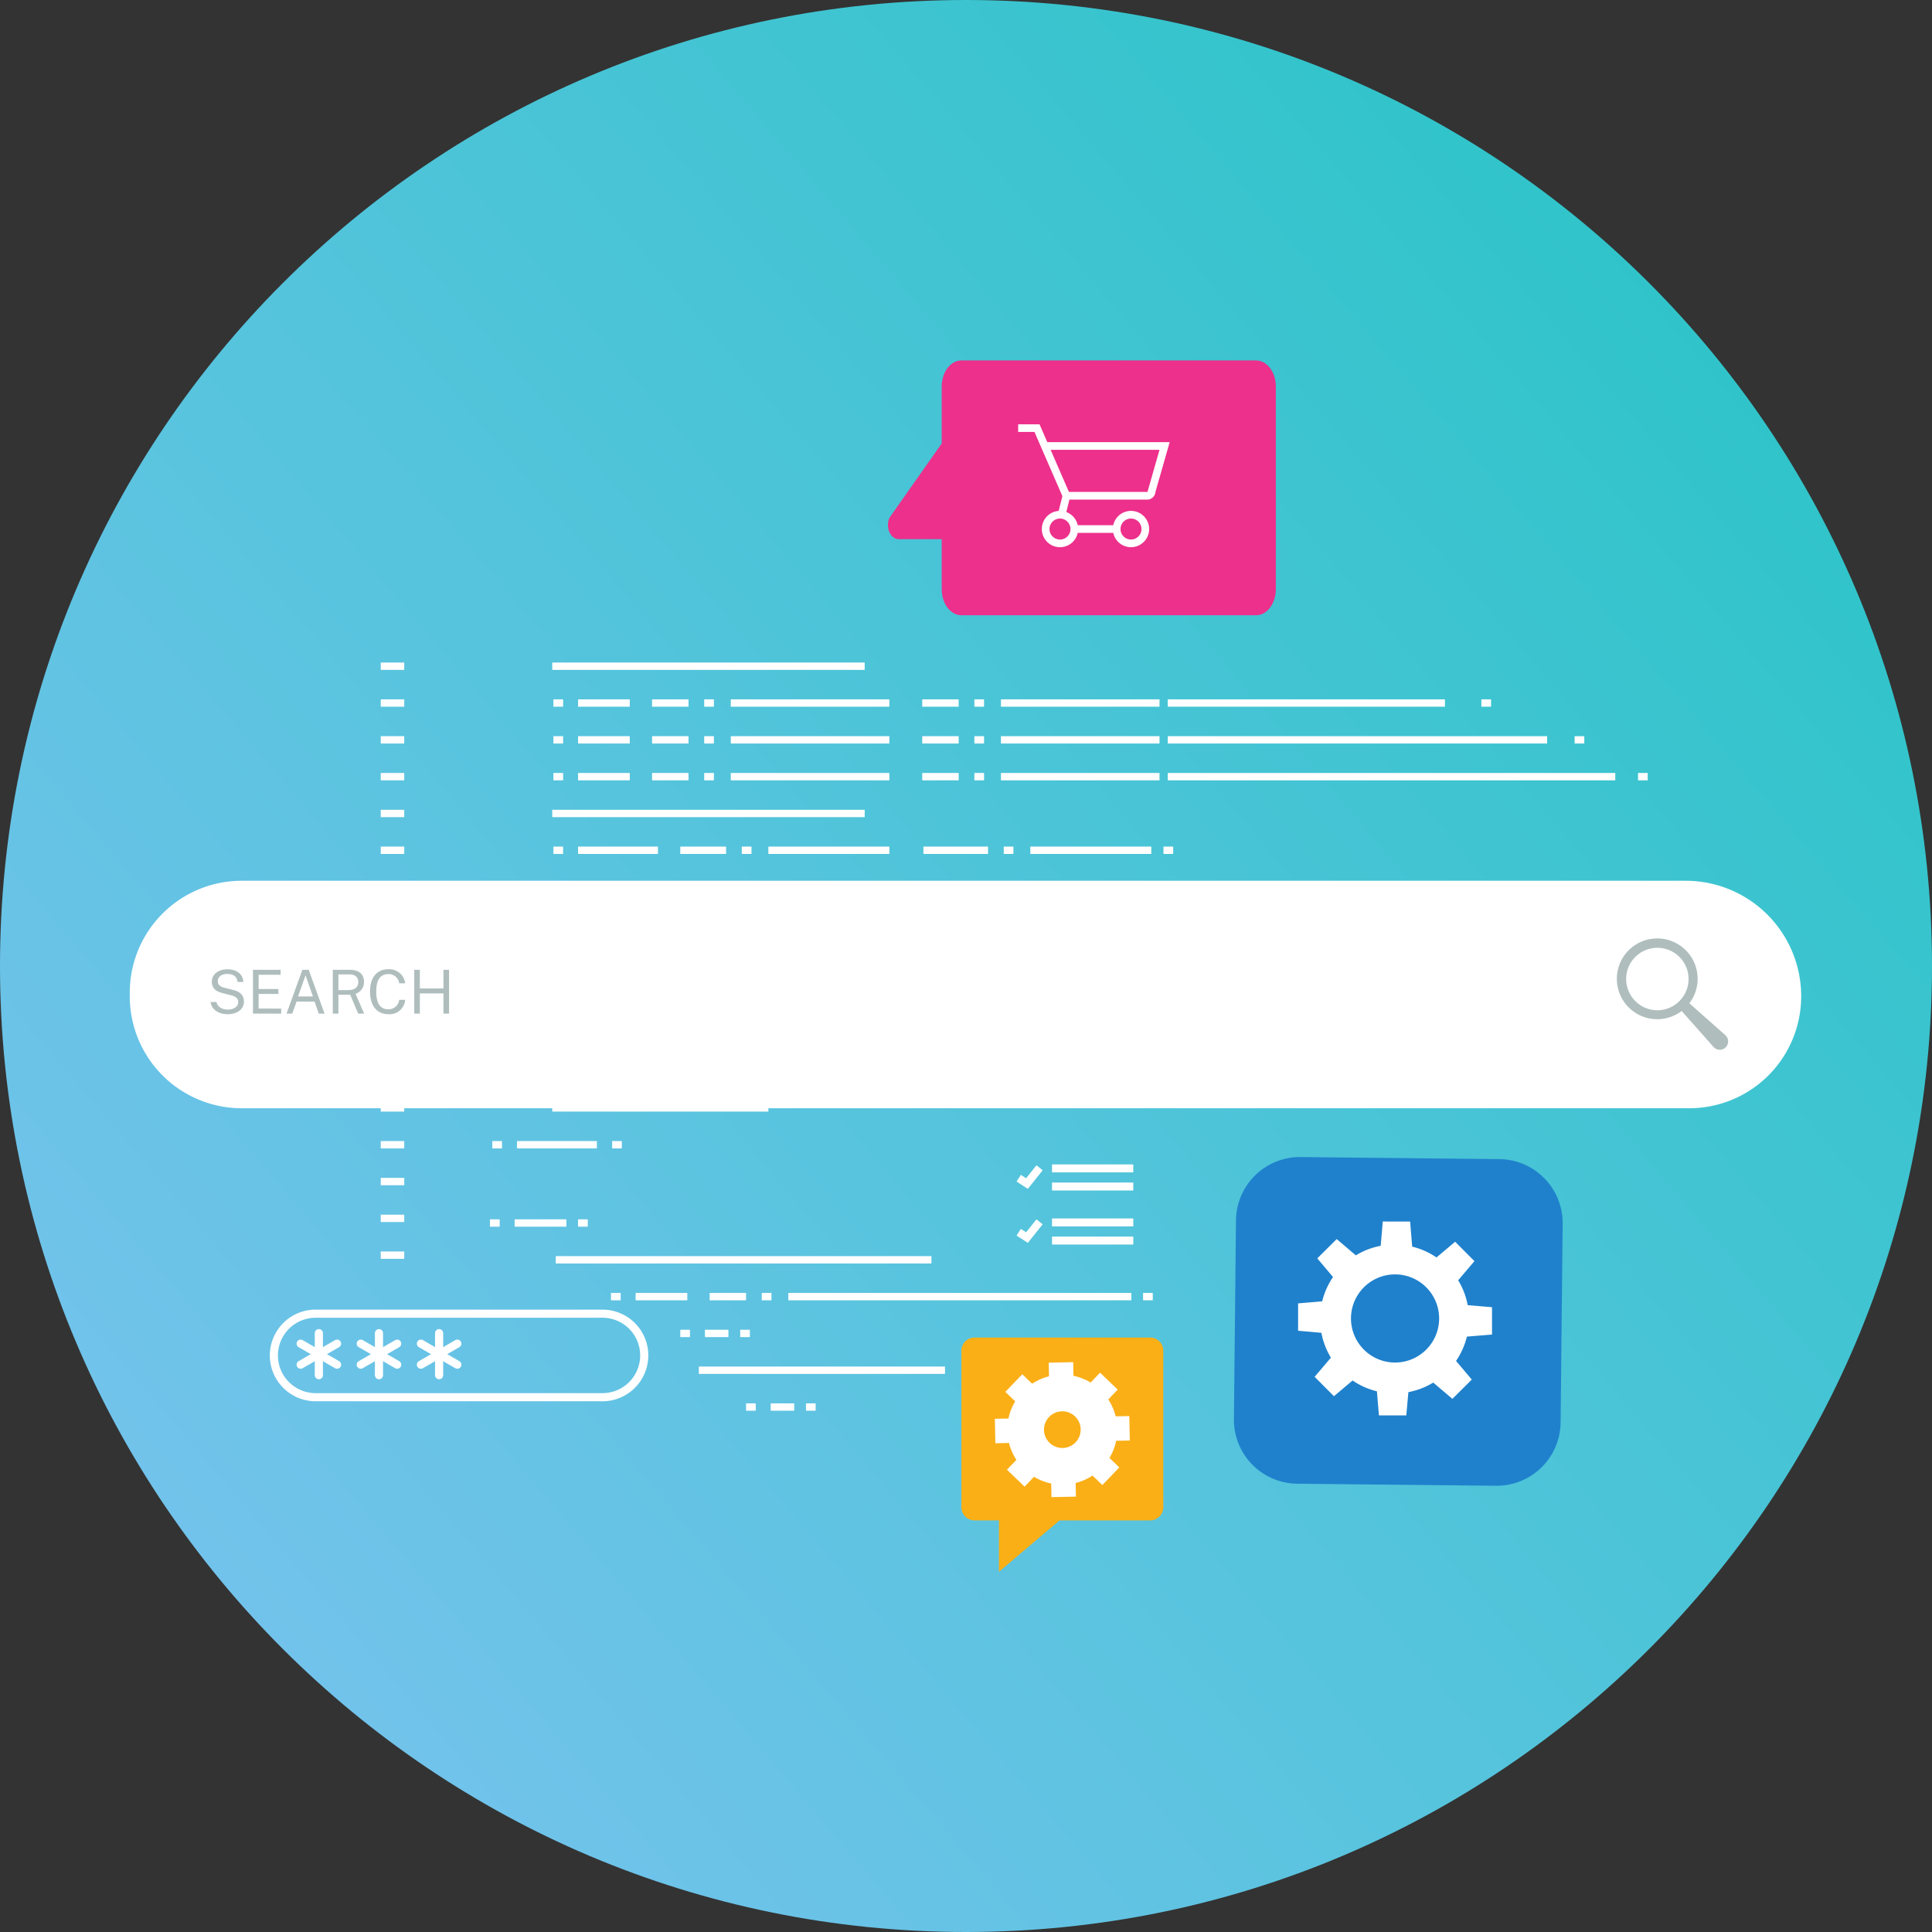 <?xml version="1.0" encoding="UTF-8"?> <svg xmlns="http://www.w3.org/2000/svg" xmlns:xlink="http://www.w3.org/1999/xlink" width="542.426" height="542.426" viewBox="0 0 542.426 542.426"><rect x="0" y="0" width="542.426" height="542.426" fill="#333333" stroke="none"/><defs><linearGradient id="linear-gradient" x1="1.205" y1="-0.112" x2="0.069" y2="0.857" gradientUnits="objectBoundingBox"><stop offset="0" stop-color="#13c5bb"></stop><stop offset="1" stop-color="#76c3ed"></stop></linearGradient><clipPath id="clip-path"><rect id="Rectangle_1166" data-name="Rectangle 1166" width="469.27" height="340.094" fill="none"></rect></clipPath></defs><g id="neural_hybrid_icon" transform="translate(-1180.924)"><path id="Path_3578" data-name="Path 3578" d="M271.213,0C421,0,542.426,121.426,542.426,271.213S421,542.426,271.213,542.426,0,421,0,271.213,121.426,0,271.213,0Z" transform="translate(1180.924)" fill="url(#linear-gradient)"></path><g id="Group_2083" data-name="Group 2083" transform="translate(1217.356 101.199)"><line id="Line_20" data-name="Line 20" x2="87.722" transform="translate(118.615 85.848)" fill="none" stroke="#fff" stroke-miterlimit="10" stroke-width="2.063"></line><line id="Line_21" data-name="Line 21" x2="14.51" transform="translate(125.87 96.183)" fill="none" stroke="#fff" stroke-miterlimit="10" stroke-width="2.063"></line><line id="Line_22" data-name="Line 22" x2="14.51" transform="translate(125.87 106.517)" fill="none" stroke="#fff" stroke-miterlimit="10" stroke-width="2.063"></line><line id="Line_23" data-name="Line 23" x2="14.51" transform="translate(125.87 116.853)" fill="none" stroke="#fff" stroke-miterlimit="10" stroke-width="2.063"></line><line id="Line_24" data-name="Line 24" x2="44.519" transform="translate(168.743 96.183)" fill="none" stroke="#fff" stroke-miterlimit="10" stroke-width="2.063"></line><line id="Line_25" data-name="Line 25" x2="44.519" transform="translate(168.743 106.517)" fill="none" stroke="#fff" stroke-miterlimit="10" stroke-width="2.063"></line><line id="Line_26" data-name="Line 26" x2="44.519" transform="translate(168.743 116.853)" fill="none" stroke="#fff" stroke-miterlimit="10" stroke-width="2.063"></line><line id="Line_27" data-name="Line 27" x2="10.224" transform="translate(146.647 96.183)" fill="none" stroke="#fff" stroke-miterlimit="10" stroke-width="2.063"></line><line id="Line_28" data-name="Line 28" x2="10.224" transform="translate(146.647 106.517)" fill="none" stroke="#fff" stroke-miterlimit="10" stroke-width="2.063"></line><line id="Line_29" data-name="Line 29" x2="10.224" transform="translate(146.647 116.853)" fill="none" stroke="#fff" stroke-miterlimit="10" stroke-width="2.063"></line><line id="Line_30" data-name="Line 30" x2="2.719" transform="translate(161.282 96.183)" fill="none" stroke="#fff" stroke-miterlimit="10" stroke-width="2.063"></line><line id="Line_31" data-name="Line 31" x2="2.719" transform="translate(161.282 106.517)" fill="none" stroke="#fff" stroke-miterlimit="10" stroke-width="2.063"></line><line id="Line_32" data-name="Line 32" x2="2.719" transform="translate(161.282 116.853)" fill="none" stroke="#fff" stroke-miterlimit="10" stroke-width="2.063"></line><line id="Line_33" data-name="Line 33" x2="2.721" transform="translate(118.944 96.183)" fill="none" stroke="#fff" stroke-miterlimit="10" stroke-width="2.063"></line><line id="Line_34" data-name="Line 34" x2="2.721" transform="translate(118.944 106.517)" fill="none" stroke="#fff" stroke-miterlimit="10" stroke-width="2.063"></line><line id="Line_35" data-name="Line 35" x2="2.721" transform="translate(118.944 116.853)" fill="none" stroke="#fff" stroke-miterlimit="10" stroke-width="2.063"></line><line id="Line_36" data-name="Line 36" x2="22.425" transform="translate(125.87 137.52)" fill="none" stroke="#fff" stroke-miterlimit="10" stroke-width="2.063"></line><line id="Line_37" data-name="Line 37" x2="33.966" transform="translate(179.297 137.52)" fill="none" stroke="#fff" stroke-miterlimit="10" stroke-width="2.063"></line><line id="Line_38" data-name="Line 38" x2="12.86" transform="translate(154.563 137.52)" fill="none" stroke="#fff" stroke-miterlimit="10" stroke-width="2.063"></line><line id="Line_39" data-name="Line 39" x2="2.719" transform="translate(171.835 137.52)" fill="none" stroke="#fff" stroke-miterlimit="10" stroke-width="2.063"></line><line id="Line_40" data-name="Line 40" x2="105.2" transform="translate(214.583 158.187)" fill="none" stroke="#fff" stroke-miterlimit="10" stroke-width="2.063"></line><line id="Line_41" data-name="Line 41" x2="50.458" transform="translate(155.88 158.187)" fill="none" stroke="#fff" stroke-miterlimit="10" stroke-width="2.063"></line><line id="Line_42" data-name="Line 42" x2="33.968" transform="translate(252.837 137.52)" fill="none" stroke="#fff" stroke-miterlimit="10" stroke-width="2.063"></line><line id="Line_43" data-name="Line 43" x2="18.138" transform="translate(222.827 137.52)" fill="none" stroke="#fff" stroke-miterlimit="10" stroke-width="2.063"></line><line id="Line_44" data-name="Line 44" x2="2.721" transform="translate(245.376 137.52)" fill="none" stroke="#fff" stroke-miterlimit="10" stroke-width="2.063"></line><line id="Line_45" data-name="Line 45" x2="2.719" transform="translate(290.227 137.52)" fill="none" stroke="#fff" stroke-miterlimit="10" stroke-width="2.063"></line><line id="Line_46" data-name="Line 46" x2="2.721" transform="translate(118.944 137.52)" fill="none" stroke="#fff" stroke-miterlimit="10" stroke-width="2.063"></line><line id="Line_47" data-name="Line 47" x2="22.425" transform="translate(125.87 178.856)" fill="none" stroke="#fff" stroke-miterlimit="10" stroke-width="2.063"></line><line id="Line_48" data-name="Line 48" x2="2.721" transform="translate(118.944 178.856)" fill="none" stroke="#fff" stroke-miterlimit="10" stroke-width="2.063"></line><line id="Line_49" data-name="Line 49" x2="2.721" transform="translate(152.583 178.856)" fill="none" stroke="#fff" stroke-miterlimit="10" stroke-width="2.063"></line><line id="Line_50" data-name="Line 50" x2="22.426" transform="translate(108.721 220.195)" fill="none" stroke="#fff" stroke-miterlimit="10" stroke-width="2.063"></line><line id="Line_51" data-name="Line 51" x2="2.72" transform="translate(101.796 220.195)" fill="none" stroke="#fff" stroke-miterlimit="10" stroke-width="2.063"></line><line id="Line_52" data-name="Line 52" x2="2.721" transform="translate(135.433 220.195)" fill="none" stroke="#fff" stroke-miterlimit="10" stroke-width="2.063"></line><line id="Line_53" data-name="Line 53" x2="2.722" transform="translate(137.742 168.521)" fill="none" stroke="#fff" stroke-miterlimit="10" stroke-width="2.063"></line><line id="Line_54" data-name="Line 54" x2="13.193" transform="translate(137.742 147.856)" fill="none" stroke="#fff" stroke-miterlimit="10" stroke-width="2.063"></line><line id="Line_55" data-name="Line 55" x2="51.431" transform="translate(155.88 147.856)" fill="none" stroke="#fff" stroke-miterlimit="10" stroke-width="2.063"></line><line id="Line_56" data-name="Line 56" x2="44.52" transform="translate(244.594 96.183)" fill="none" stroke="#fff" stroke-miterlimit="10" stroke-width="2.063"></line><line id="Line_57" data-name="Line 57" x2="44.52" transform="translate(244.594 106.517)" fill="none" stroke="#fff" stroke-miterlimit="10" stroke-width="2.063"></line><line id="Line_58" data-name="Line 58" x2="44.52" transform="translate(244.594 116.853)" fill="none" stroke="#fff" stroke-miterlimit="10" stroke-width="2.063"></line><line id="Line_59" data-name="Line 59" x2="77.828" transform="translate(291.423 96.183)" fill="none" stroke="#fff" stroke-miterlimit="10" stroke-width="2.063"></line><line id="Line_60" data-name="Line 60" x2="106.521" transform="translate(291.423 106.517)" fill="none" stroke="#fff" stroke-miterlimit="10" stroke-width="2.063"></line><line id="Line_61" data-name="Line 61" x2="125.647" transform="translate(291.423 116.853)" fill="none" stroke="#fff" stroke-miterlimit="10" stroke-width="2.063"></line><line id="Line_62" data-name="Line 62" x2="10.224" transform="translate(222.497 96.183)" fill="none" stroke="#fff" stroke-miterlimit="10" stroke-width="2.063"></line><line id="Line_63" data-name="Line 63" x2="10.224" transform="translate(222.497 106.517)" fill="none" stroke="#fff" stroke-miterlimit="10" stroke-width="2.063"></line><line id="Line_64" data-name="Line 64" x2="10.224" transform="translate(222.497 116.853)" fill="none" stroke="#fff" stroke-miterlimit="10" stroke-width="2.063"></line><line id="Line_65" data-name="Line 65" x2="2.719" transform="translate(237.132 96.183)" fill="none" stroke="#fff" stroke-miterlimit="10" stroke-width="2.063"></line><line id="Line_66" data-name="Line 66" x2="2.719" transform="translate(237.132 106.517)" fill="none" stroke="#fff" stroke-miterlimit="10" stroke-width="2.063"></line><line id="Line_67" data-name="Line 67" x2="2.719" transform="translate(237.132 116.853)" fill="none" stroke="#fff" stroke-miterlimit="10" stroke-width="2.063"></line><line id="Line_68" data-name="Line 68" x2="2.721" transform="translate(379.475 96.183)" fill="none" stroke="#fff" stroke-miterlimit="10" stroke-width="2.063"></line><line id="Line_69" data-name="Line 69" x2="2.721" transform="translate(405.652 106.517)" fill="none" stroke="#fff" stroke-miterlimit="10" stroke-width="2.063"></line><line id="Line_70" data-name="Line 70" x2="2.721" transform="translate(423.46 116.853)" fill="none" stroke="#fff" stroke-miterlimit="10" stroke-width="2.063"></line><line id="Line_71" data-name="Line 71" x2="87.722" transform="translate(118.615 127.186)" fill="none" stroke="#fff" stroke-miterlimit="10" stroke-width="2.063"></line><line id="Line_72" data-name="Line 72" x2="14.511" transform="translate(108.062 242.17)" fill="none" stroke="#fff" stroke-miterlimit="10" stroke-width="2.063"></line><line id="Line_73" data-name="Line 73" x2="14.51" transform="translate(142.03 262.838)" fill="none" stroke="#fff" stroke-miterlimit="10" stroke-width="2.063"></line><line id="Line_74" data-name="Line 74" x2="96.298" transform="translate(184.901 262.838)" fill="none" stroke="#fff" stroke-miterlimit="10" stroke-width="2.063"></line><line id="Line_75" data-name="Line 75" x2="105.471" transform="translate(119.605 252.502)" fill="none" stroke="#fff" stroke-miterlimit="10" stroke-width="2.063"></line><line id="Line_76" data-name="Line 76" x2="10.222" transform="translate(162.807 262.838)" fill="none" stroke="#fff" stroke-miterlimit="10" stroke-width="2.063"></line><line id="Line_77" data-name="Line 77" x2="2.721" transform="translate(177.44 262.838)" fill="none" stroke="#fff" stroke-miterlimit="10" stroke-width="2.063"></line><line id="Line_78" data-name="Line 78" x2="2.721" transform="translate(101.136 242.17)" fill="none" stroke="#fff" stroke-miterlimit="10" stroke-width="2.063"></line><line id="Line_79" data-name="Line 79" x2="2.721" transform="translate(125.87 242.17)" fill="none" stroke="#fff" stroke-miterlimit="10" stroke-width="2.063"></line><line id="Line_80" data-name="Line 80" x2="6.595" transform="translate(161.487 273.171)" fill="none" stroke="#fff" stroke-miterlimit="10" stroke-width="2.063"></line><line id="Line_81" data-name="Line 81" x2="2.719" transform="translate(154.563 273.171)" fill="none" stroke="#fff" stroke-miterlimit="10" stroke-width="2.063"></line><line id="Line_82" data-name="Line 82" x2="2.72" transform="translate(171.381 273.171)" fill="none" stroke="#fff" stroke-miterlimit="10" stroke-width="2.063"></line><line id="Line_83" data-name="Line 83" x2="6.597" transform="translate(179.954 293.84)" fill="none" stroke="#fff" stroke-miterlimit="10" stroke-width="2.063"></line><line id="Line_84" data-name="Line 84" x2="2.721" transform="translate(173.029 293.84)" fill="none" stroke="#fff" stroke-miterlimit="10" stroke-width="2.063"></line><line id="Line_85" data-name="Line 85" x2="2.721" transform="translate(189.849 293.84)" fill="none" stroke="#fff" stroke-miterlimit="10" stroke-width="2.063"></line><line id="Line_86" data-name="Line 86" x2="2.721" transform="translate(135.104 262.838)" fill="none" stroke="#fff" stroke-miterlimit="10" stroke-width="2.063"></line><line id="Line_87" data-name="Line 87" x2="69.114" transform="translate(159.772 283.506)" fill="none" stroke="#fff" stroke-miterlimit="10" stroke-width="2.063"></line><line id="Line_88" data-name="Line 88" x2="2.722" transform="translate(284.497 262.838)" fill="none" stroke="#fff" stroke-miterlimit="10" stroke-width="2.063"></line><line id="Line_89" data-name="Line 89" x2="120.701" transform="translate(118.615 189.19)" fill="none" stroke="#fff" stroke-miterlimit="10" stroke-width="2.063"></line><line id="Line_90" data-name="Line 90" x2="178.744" transform="translate(118.615 199.525)" fill="none" stroke="#fff" stroke-miterlimit="10" stroke-width="2.063"></line><line id="Line_91" data-name="Line 91" x2="60.681" transform="translate(118.615 209.857)" fill="none" stroke="#fff" stroke-miterlimit="10" stroke-width="2.063"></line><line id="Line_92" data-name="Line 92" x2="6.594" transform="translate(70.467 85.848)" fill="none" stroke="#fff" stroke-miterlimit="10" stroke-width="2.063"></line><line id="Line_93" data-name="Line 93" x2="6.594" transform="translate(70.467 96.183)" fill="none" stroke="#fff" stroke-miterlimit="10" stroke-width="2.063"></line><line id="Line_94" data-name="Line 94" x2="6.594" transform="translate(70.467 106.517)" fill="none" stroke="#fff" stroke-miterlimit="10" stroke-width="2.063"></line><line id="Line_95" data-name="Line 95" x2="6.594" transform="translate(70.467 116.853)" fill="none" stroke="#fff" stroke-miterlimit="10" stroke-width="2.063"></line><line id="Line_96" data-name="Line 96" x2="6.594" transform="translate(70.467 127.186)" fill="none" stroke="#fff" stroke-miterlimit="10" stroke-width="2.063"></line><line id="Line_97" data-name="Line 97" x2="6.594" transform="translate(70.467 137.52)" fill="none" stroke="#fff" stroke-miterlimit="10" stroke-width="2.063"></line><line id="Line_98" data-name="Line 98" x2="6.594" transform="translate(70.467 147.856)" fill="none" stroke="#fff" stroke-miterlimit="10" stroke-width="2.063"></line><line id="Line_99" data-name="Line 99" x2="6.594" transform="translate(70.467 158.187)" fill="none" stroke="#fff" stroke-miterlimit="10" stroke-width="2.063"></line><line id="Line_100" data-name="Line 100" x2="6.594" transform="translate(70.467 168.521)" fill="none" stroke="#fff" stroke-miterlimit="10" stroke-width="2.063"></line><line id="Line_101" data-name="Line 101" x2="6.594" transform="translate(70.467 178.856)" fill="none" stroke="#fff" stroke-miterlimit="10" stroke-width="2.063"></line><line id="Line_102" data-name="Line 102" x2="6.594" transform="translate(70.467 189.19)" fill="none" stroke="#fff" stroke-miterlimit="10" stroke-width="2.063"></line><line id="Line_103" data-name="Line 103" x2="6.594" transform="translate(70.467 199.525)" fill="none" stroke="#fff" stroke-miterlimit="10" stroke-width="2.063"></line><line id="Line_104" data-name="Line 104" x2="6.594" transform="translate(70.467 209.857)" fill="none" stroke="#fff" stroke-miterlimit="10" stroke-width="2.063"></line><line id="Line_105" data-name="Line 105" x2="6.594" transform="translate(70.467 220.195)" fill="none" stroke="#fff" stroke-miterlimit="10" stroke-width="2.063"></line><line id="Line_106" data-name="Line 106" x2="6.594" transform="translate(70.467 230.528)" fill="none" stroke="#fff" stroke-miterlimit="10" stroke-width="2.063"></line><line id="Line_107" data-name="Line 107" x2="6.594" transform="translate(70.467 240.861)" fill="none" stroke="#fff" stroke-miterlimit="10" stroke-width="2.063"></line><line id="Line_108" data-name="Line 108" x2="6.594" transform="translate(70.467 251.195)" fill="none" stroke="#fff" stroke-miterlimit="10" stroke-width="2.063"></line><g id="Group_2080" data-name="Group 2080"><g id="Group_2079" data-name="Group 2079" clip-path="url(#clip-path)"><path id="Path_3579" data-name="Path 3579" d="M454.963,7.333V64.21c0,4.05-2.484,7.333-5.549,7.333H366.7c-3.064,0-5.549-3.283-5.549-7.333V50.172H349.069c-2.318,0-3.766-3.315-2.607-5.968l14.69-20.9V7.333c0-4.05,2.484-7.333,5.549-7.333h82.714c3.065,0,5.549,3.283,5.549,7.333" transform="translate(-133.192)" fill="#ed308b"></path><path id="Path_3580" data-name="Path 3580" d="M426.088,74.437a4.021,4.021,0,1,1-4.023-4.02A4.021,4.021,0,0,1,426.088,74.437Z" transform="translate(-160.901 -27.103)" fill="none" stroke="#fff" stroke-miterlimit="10" stroke-width="2.153"></path><path id="Path_3581" data-name="Path 3581" d="M458.5,74.437a4.02,4.02,0,1,1-4.019-4.02A4.019,4.019,0,0,1,458.5,74.437Z" transform="translate(-173.376 -27.103)" fill="none" stroke="#fff" stroke-miterlimit="10" stroke-width="2.153"></path><line id="Line_109" data-name="Line 109" x2="11.325" transform="translate(265.757 47.334)" fill="none" stroke="#fff" stroke-miterlimit="10" stroke-width="2.153"></line><path id="Path_3582" data-name="Path 3582" d="M405.5,30.893h5.288l8.257,18.993-1.273,5.1" transform="translate(-156.071 -11.89)" fill="none" stroke="#fff" stroke-miterlimit="10" stroke-width="2.153"></path><path id="Path_3583" data-name="Path 3583" d="M417.287,39.048h33.859L447.5,51.8a1.234,1.234,0,0,1-1.286,1.222H423.58" transform="translate(-160.609 -15.029)" fill="none" stroke="#fff" stroke-miterlimit="10" stroke-width="2.153"></path><path id="Path_3584" data-name="Path 3584" d="M521.753,455.311l55.8.578a17.958,17.958,0,0,0,18.143-17.771l.578-55.8A17.958,17.958,0,0,0,578.5,364.177l-55.8-.578a17.958,17.958,0,0,0-18.143,17.771l-.578,55.8a17.958,17.958,0,0,0,17.771,18.143" transform="translate(-193.976 -139.945)" fill="#1f81cc"></path><path id="Path_3585" data-name="Path 3585" d="M587.711,424.76v-7.679l-6.828-.582a20.825,20.825,0,0,0-2.675-6.982l4.569-5.377-5.417-5.443-5.236,4.411a20.857,20.857,0,0,0-6.828-3.037l-.574-7.036-7.682-.017-.579,6.825a20.794,20.794,0,0,0-6.982,2.676l-5.379-4.57-5.441,5.418,4.415,5.237a20.762,20.762,0,0,0-3.04,6.828l-6.767.573v7.678l6.538.584a20.737,20.737,0,0,0,2.677,6.977l-4.571,5.38,5.419,5.44,5.237-4.41a20.748,20.748,0,0,0,6.831,3.037l.567,6.771h7.682l.585-6.54a20.842,20.842,0,0,0,6.975-2.68l5.38,4.572,5.444-5.418-4.415-5.237a20.9,20.9,0,0,0,3.041-6.829Zm-27.222,7.854a12.374,12.374,0,1,1,12.374-12.374,12.373,12.373,0,0,1-12.374,12.374" transform="translate(-205.247 -151.268)" fill="#fff"></path><path id="Path_3586" data-name="Path 3586" d="M469.27,269.921a31.434,31.434,0,0,1-31.434,31.434H31.433A31.433,31.433,0,0,1,0,269.921v-1a31.434,31.434,0,0,1,31.434-31.434h405.4A32.435,32.435,0,0,1,469.27,269.921Z" transform="translate(0 -91.405)" fill="#fff"></path><path id="Path_3587" data-name="Path 3587" d="M709.347,291.113l-7.685-6.814-2.407-2.137a11.338,11.338,0,1,0-2.166,2.163l.178.2,8.772,9.9c.06.063.131.135.2.2a2.344,2.344,0,1,0,3.11-3.509m-25.179-9.484a8.76,8.76,0,1,1,12.292-.094,8.709,8.709,0,0,1-12.292.094" transform="translate(-261.38 -101.68)" fill="#afbdbd"></path></g></g><path id="Path_3786" data-name="Path 3786" d="M5.789.17c2.763,0,4.573-1.488,4.573-3.528,0-1.488-.782-2.746-2.967-3.256L4.93-7.251C3.672-7.565,3.018-8.1,3.018-9.112c0-1.1.91-2.023,2.669-2.023,1.454,0,2.72.578,2.882,2.252h1.615c-.009-1.861-1.556-3.562-4.446-3.562-2.5,0-4.386,1.377-4.386,3.46,0,1.887,1.19,2.779,2.924,3.2l2.533.655c1.326.357,1.947.918,1.947,1.9,0,1.335-1.335,2.1-2.9,2.1-1.624,0-2.916-.731-3.222-2.125H.986C1.3-1,3.4.17,5.789.17ZM12.9,0h7.914V-1.4L14.476-1.42v-4.1h5.559V-6.894H14.484v-4.012h6.163l.008-1.385H12.9Zm9.418,0h1.6l1.215-3.366h5.041L31.382,0h1.607L28.543-12.291H26.767Zm3.23-4.811,2.1-5.942,2.091,5.942ZM35.309,0h1.572V-5.3h3.307L42.432,0H44.1L41.684-5.576a3.361,3.361,0,0,0,2.38-3.358c0-2.091-1.335-3.358-4-3.358h-4.76Zm1.572-6.6v-4.412h3.052c1.572,0,2.525.722,2.525,2.167,0,1.488-1.054,2.244-2.9,2.244ZM50.992.17a4.385,4.385,0,0,0,4.641-4.038H53.958A3.032,3.032,0,0,1,50.949-1.2c-2.244,0-3.443-1.547-3.443-4.973,0-3.4,1.2-4.922,3.443-4.922A2.961,2.961,0,0,1,53.958-8.5h1.675a4.5,4.5,0,0,0-4.641-3.961c-3.332,0-5.228,2.269-5.228,6.273S47.677.17,50.992.17ZM58.174,0h1.572V-5.67h6.63V0h1.572V-12.291H66.377v5.236h-6.63v-5.236H58.174Z" transform="translate(21.697 183.379)" fill="#afbdbd"></path><g id="Group_2082" data-name="Group 2082"><g id="Group_2081" data-name="Group 2081" clip-path="url(#clip-path)"><path id="Path_3588" data-name="Path 3588" d="M379.582,493.473a3.72,3.72,0,0,0,3.587,3.846h6.951v14.427l17.033-14.427h25.515a3.724,3.724,0,0,0,3.595-3.846V449.826a3.726,3.726,0,0,0-3.595-3.846h-49.5a3.722,3.722,0,0,0-3.587,3.846Z" transform="translate(-146.096 -171.652)" fill="#faaf16"></path><path id="Path_3589" data-name="Path 3589" d="M394.854,473.115l.14,6.864,3.827-.077a15.391,15.391,0,0,0,2.082,4.738l-2.655,2.766,4.952,4.755,2.654-2.766a15.338,15.338,0,0,0,4.82,1.888l.078,3.828,6.864-.14-.078-3.828a15.342,15.342,0,0,0,4.739-2.082l2.765,2.656,4.754-4.952-2.765-2.655a15.342,15.342,0,0,0,1.887-4.819l3.828-.078-.14-6.864-3.828.078a15.332,15.332,0,0,0-2.082-4.739l2.655-2.766-4.952-4.754-2.655,2.766a15.323,15.323,0,0,0-4.82-1.888l-.078-3.828-6.865.14.078,3.827a15.334,15.334,0,0,0-4.739,2.083l-2.766-2.656-4.754,4.951,2.765,2.656a15.376,15.376,0,0,0-1.887,4.819Zm18.842-2.1a5.149,5.149,0,1,1-5.043,5.253,5.149,5.149,0,0,1,5.043-5.253" transform="translate(-151.974 -175.977)" fill="#fff"></path><path id="Path_3590" data-name="Path 3590" d="M157.86,458.539H77.328a11.724,11.724,0,0,1,0-23.447H157.86a11.724,11.724,0,1,1,0,23.447Z" transform="translate(-25.251 -167.462)" fill="none" stroke="#fff" stroke-linecap="round" stroke-linejoin="round" stroke-width="2.281"></path><line id="Line_110" data-name="Line 110" x1="10.223" y1="5.903" transform="translate(47.976 276.043)" fill="none" stroke="#fff" stroke-linecap="round" stroke-linejoin="round" stroke-width="2.281"></line><line id="Line_111" data-name="Line 111" y1="5.903" x2="10.223" transform="translate(47.976 276.043)" fill="none" stroke="#fff" stroke-linecap="round" stroke-linejoin="round" stroke-width="2.281"></line><line id="Line_112" data-name="Line 112" y1="11.805" transform="translate(53.088 273.092)" fill="none" stroke="#fff" stroke-linecap="round" stroke-linejoin="round" stroke-width="2.281"></line><line id="Line_113" data-name="Line 113" x1="10.223" y1="5.903" transform="translate(64.859 276.043)" fill="none" stroke="#fff" stroke-linecap="round" stroke-linejoin="round" stroke-width="2.281"></line><line id="Line_114" data-name="Line 114" y1="5.903" x2="10.223" transform="translate(64.858 276.043)" fill="none" stroke="#fff" stroke-linecap="round" stroke-linejoin="round" stroke-width="2.281"></line><line id="Line_115" data-name="Line 115" y1="11.805" transform="translate(69.97 273.092)" fill="none" stroke="#fff" stroke-linecap="round" stroke-linejoin="round" stroke-width="2.281"></line><line id="Line_116" data-name="Line 116" x1="10.223" y1="5.903" transform="translate(81.741 276.043)" fill="none" stroke="#fff" stroke-linecap="round" stroke-linejoin="round" stroke-width="2.281"></line><line id="Line_117" data-name="Line 117" y1="5.903" x2="10.223" transform="translate(81.741 276.043)" fill="none" stroke="#fff" stroke-linecap="round" stroke-linejoin="round" stroke-width="2.281"></line><line id="Line_118" data-name="Line 118" y1="11.805" transform="translate(86.852 273.092)" fill="none" stroke="#fff" stroke-linecap="round" stroke-linejoin="round" stroke-width="2.281"></line><line id="Line_119" data-name="Line 119" x2="22.81" transform="translate(258.935 226.838)" fill="none" stroke="#fff" stroke-miterlimit="10" stroke-width="2.234"></line><line id="Line_120" data-name="Line 120" x2="22.81" transform="translate(258.935 231.926)" fill="none" stroke="#fff" stroke-miterlimit="10" stroke-width="2.234"></line><path id="Path_3591" data-name="Path 3591" d="M411.6,368.495l-3.53,4.423-2.322-1.5" transform="translate(-156.166 -141.829)" fill="none" stroke="#fff" stroke-miterlimit="10" stroke-width="2.234"></path><line id="Line_121" data-name="Line 121" x2="22.81" transform="translate(258.935 242.009)" fill="none" stroke="#fff" stroke-miterlimit="10" stroke-width="2.234"></line><line id="Line_122" data-name="Line 122" x2="22.81" transform="translate(258.935 247.097)" fill="none" stroke="#fff" stroke-miterlimit="10" stroke-width="2.234"></line><path id="Path_3592" data-name="Path 3592" d="M411.6,393.159l-3.53,4.423-2.322-1.5" transform="translate(-156.166 -151.322)" fill="none" stroke="#fff" stroke-miterlimit="10" stroke-width="2.234"></path></g></g></g></g></svg> 